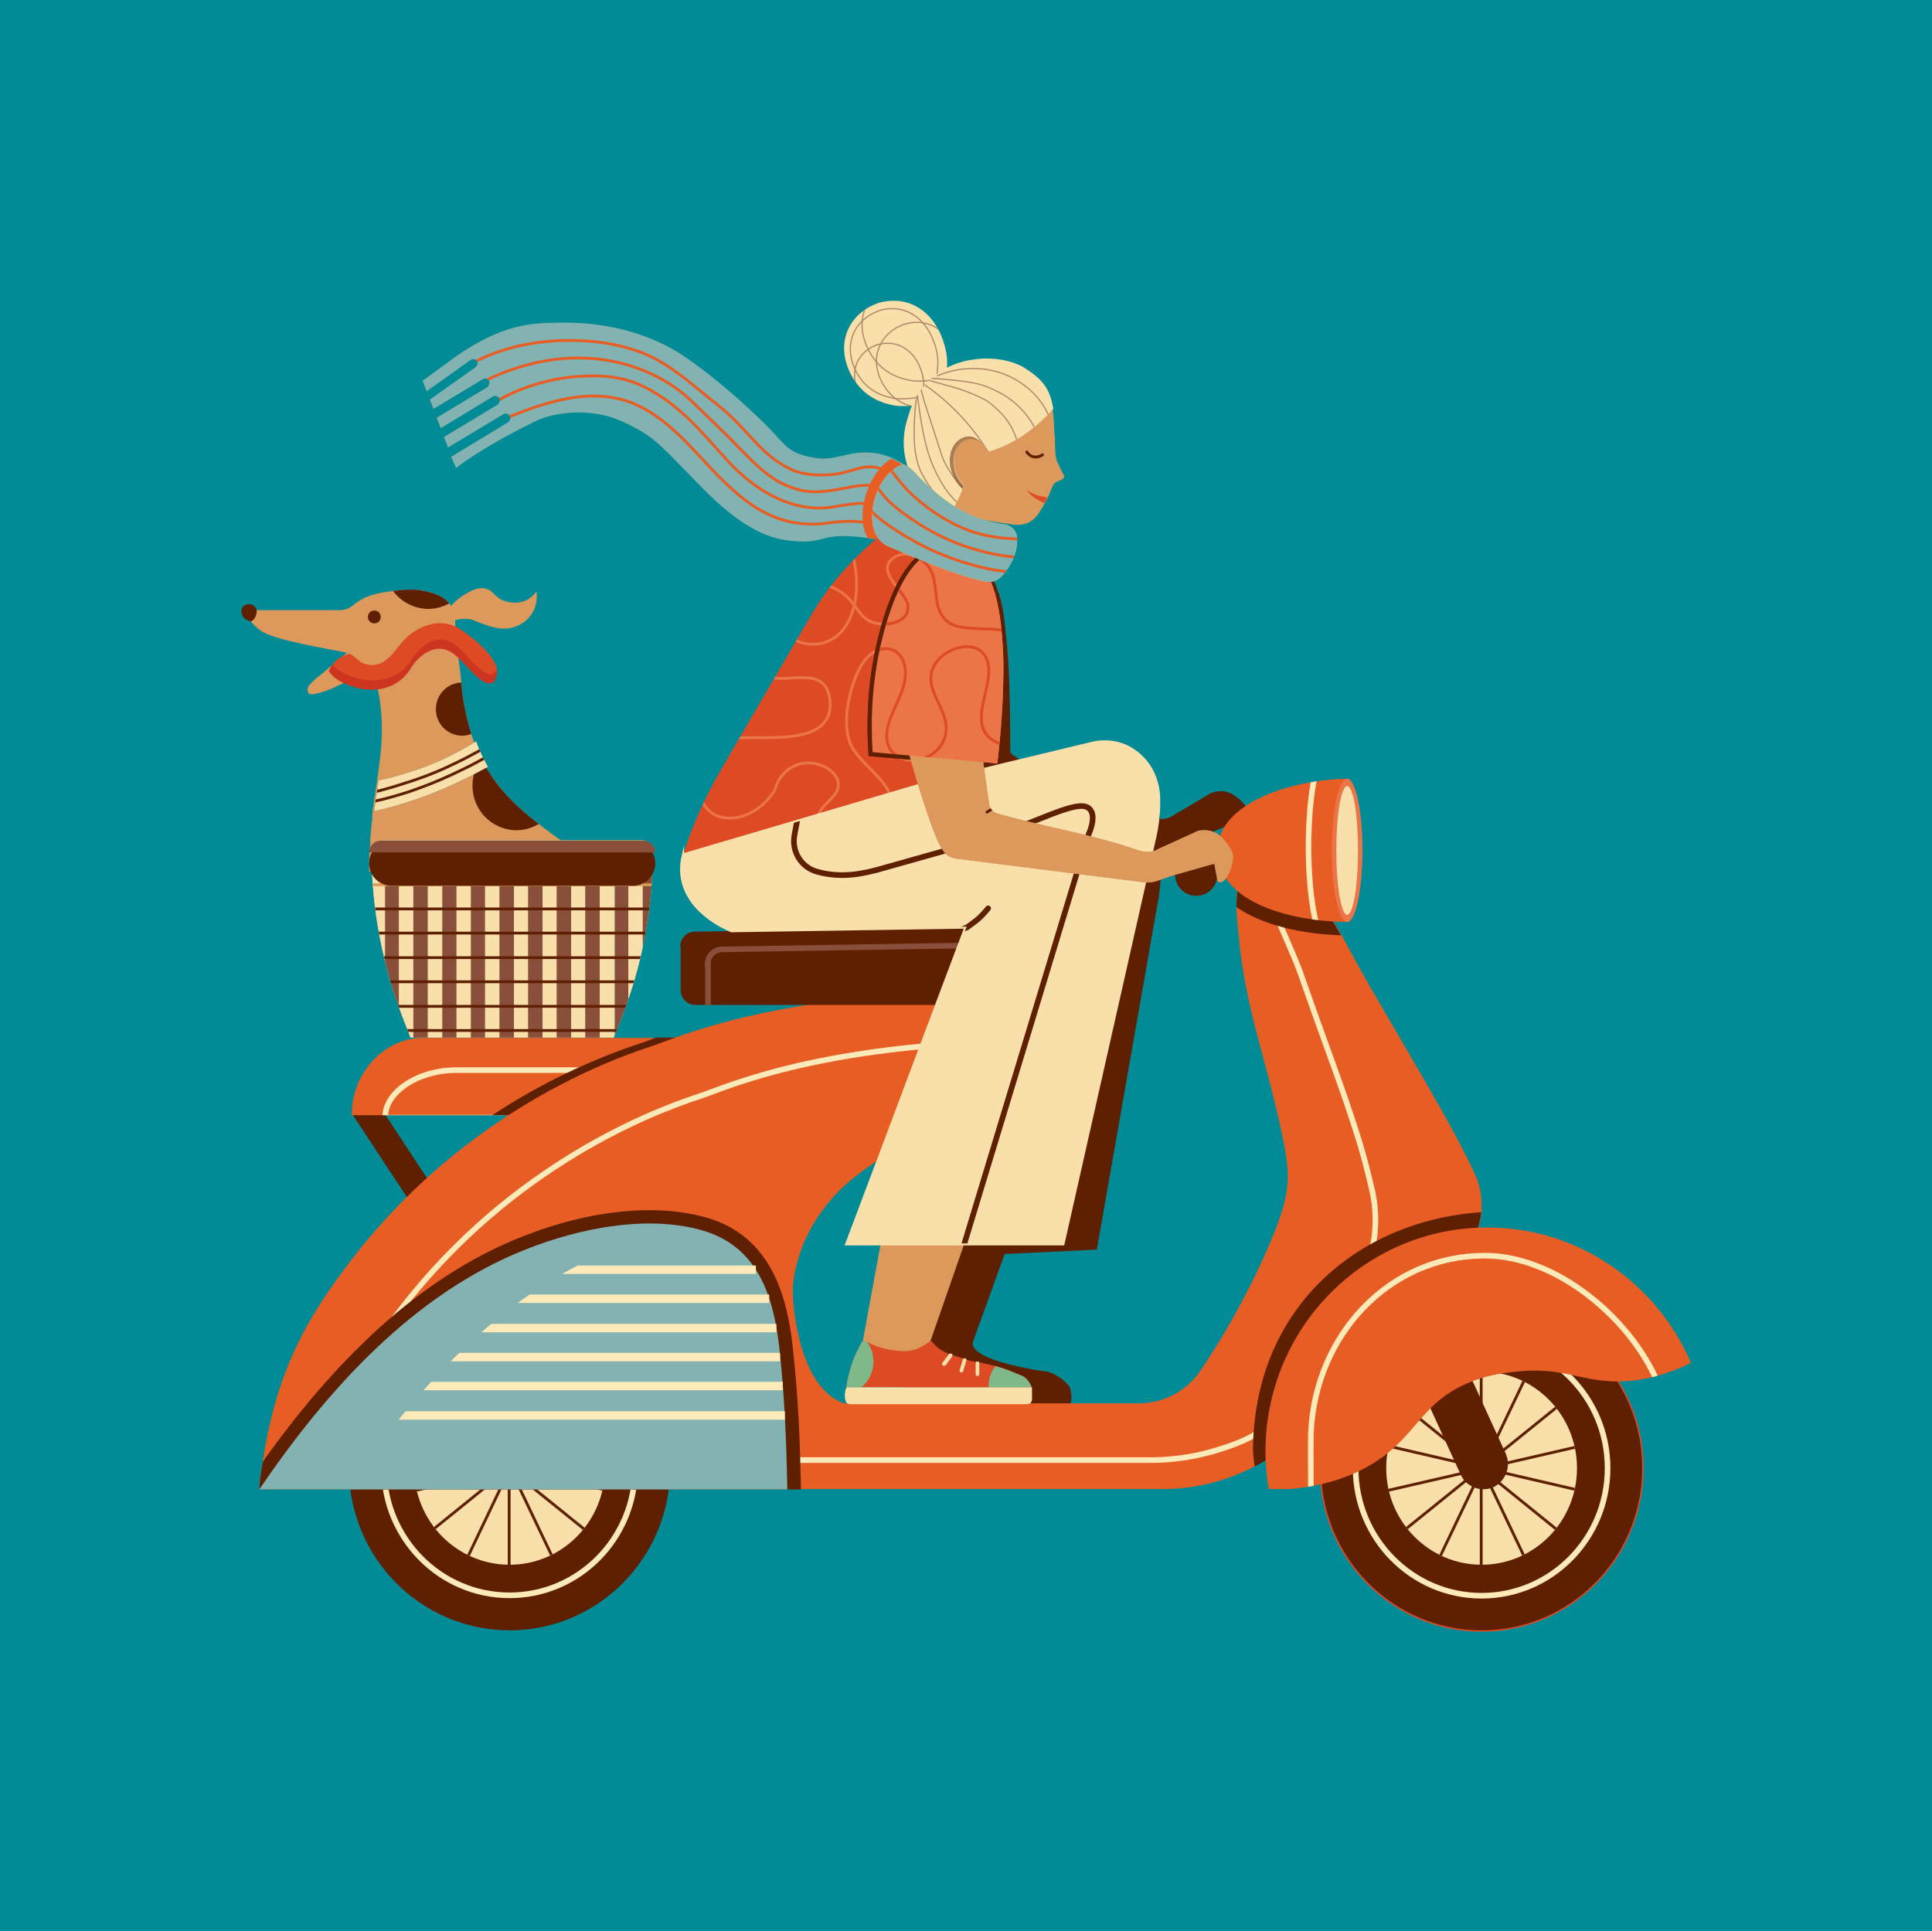 <?xml version="1.0" encoding="UTF-8"?>
<svg data-bbox="0 0 48 47.98" viewBox="0 0 48 47.98" xmlns="http://www.w3.org/2000/svg" data-type="ugc">
    <g>
        <defs>
            <clipPath id="c89b2fdc-cd27-449a-8729-34967f82e7da">
                <path d="M17.52 26.15v1.19c0 .2-.2.37-.44.37H8.74v-.03c0-.99.78-1.88 1.75-1.89h6.58c.24 0 .44.16.44.37Z" fill="#e85d24"/>
            </clipPath>
            <clipPath id="4bde3fec-ec45-4e59-9313-585262e58042">
                <path fill="#f9dfaa" d="M15.03 36.48c0 1.325-1.061 2.4-2.37 2.4s-2.37-1.075-2.37-2.4 1.061-2.4 2.37-2.4 2.37 1.075 2.37 2.4"/>
            </clipPath>
            <clipPath id="889d4cf1-d277-4c8f-a644-279b958ec4ab">
                <path d="M36.81 29.96v.16c-.04.37-.19.73-.45 1.01-1.26 1.4-2.52 2.81-3.77 4.21-.41.45-.88.82-1.41 1.09a4.9 4.9 0 0 1-2.3.57H6.44q.03-.36.09-.69c.34-2.3 1.16-3.59 1.95-4.67 2.72-3.74 6.3-5.18 7.64-5.62.61-.2 2.17-.93 5.55-1.25 1.48-.14 2.53-.19 2.53-.19v1.75c0 .41-.15.81-.43 1.11-.6.67-1.08.8-1.85 1.32-.54.36-1.04.7-1.48 1.31-.18.24-.64.9-.74 1.87-.03.32.1 2.52 1.2 2.93h7.32c.68 0 1.26-.31 1.61-.82a19.3 19.3 0 0 0 1.7-3.11c.33-.78.4-1.1.43-1.31.09-.58.04-1.06-.68-3.74-.23-.86-.42-1.7-.5-2.59-.02-.22-.06-.5-.06-.78 0-.42.06-.83.37-1.06.3-.22.68-.1.8-.06.36.11 1.01 1.09 1.43 1.82.06.11.12.21.17.31.5.93 1.05 1.84 1.58 2.76.6 1.04 1.12 1.91 1.57 2.88.12.25.17.52.17.79"/>
            </clipPath>
            <clipPath id="1667db71-a121-4c34-ab07-cbd567bc7091">
                <path d="M33.53 19.35v3.56c-1.35 0-3.28-.44-3.28-1.78 0-1.2 1.92-1.78 3.28-1.78" fill="#e85d24"/>
            </clipPath>
            <clipPath id="08615210-1c12-43c2-bd70-0c512bafd735">
                <path d="M16.91 23.52v1.08c0 .2.16.37.36.37h6.92c.2 0 .36-.16.36-.37v-1.19a.37.37 0 0 0-.37-.37l-6.92.11c-.2 0-.36.17-.36.37Z" fill="#5f2001"/>
            </clipPath>
            <clipPath id="913fff9d-835c-44b0-a7a4-29075335f264">
                <path d="M8.31 37.52s-.02-.01-.01-.02c.22-.35-.11.16.33-.5 1.68-2.47 3.84-4.88 6.66-5.98 1.3-.51 2.97-.85 4.34-.46 1.37.38 1.77 1.6 1.92 2.9s.19 2.61.21 3.92z"/>
            </clipPath>
            <clipPath id="1d0bad40-aaf2-4297-a60d-e2cc54c3d571">
                <path fill="#f9dfaa" d="M39.18 36.48c0 1.325-1.061 2.4-2.37 2.4s-2.37-1.075-2.37-2.4 1.061-2.4 2.37-2.4 2.37 1.075 2.37 2.4"/>
            </clipPath>
            <clipPath id="e67e641f-8e66-4707-8fc4-8143c6f3f4b4">
                <path d="M42 33.87c-.82.4-1.5.48-1.99.45-.79-.04-1.21-.33-2.22-.25-.31.03-.83.07-1.4.33-1 .46-1.16 1.12-1.97 1.75-.44.34-1.17.74-2.36.85h-.54c-.05-.3-.08-.61-.08-.93 0-3.08 2.47-5.57 5.51-5.57 2.26 0 4.21 1.38 5.06 3.36Z" fill="#e85d24"/>
            </clipPath>
            <clipPath id="c4a2f728-ed40-40af-a131-8edaf8c7d508">
                <path d="M14.06 20.9v.75H9.17v-.19c0-.09 0-.17.01-.25 0-.08.01-.16.02-.24v-.11c0-.04 0-.08.01-.11 0-.04 0-.07.01-.11 0-.04 0-.07.01-.1v-.03c0-.05.01-.1.02-.15v-.08c0-.04 0-.08.01-.11v-.03c0-.04.01-.07.02-.11 0-.03 0-.07.01-.1 0-.06.02-.12.03-.19 0-.04.01-.08.02-.13 0-.06.02-.13.03-.2v-.03c.03-.17.05-.37.08-.6 0-.07.02-.15.02-.23.01-.12.05-.6-.04-1.19-.09-.55-.21-.65-.29-.67-.07-.02-.13.03-.23.08-.22.14-.46.24-.69.35-.12.05-.48.18-.55.11-.05-.06-.02-.16 0-.19.14-.15.16-.17.23-.22.27-.21.46-.4.72-.6-.45-.1-1.83-.31-2.16-.56-.23-.17-.35-.38-.41-.5h2.4c.11 0 .22-.04.31-.11.08-.07.18-.14.31-.2.05-.02.21-.1.58-.15s.67-.09 1.03.02c.18.05.38.12.51.31.12.18.12.38.12.46 0 .53.13 1.05.16 1.58 0 0 .04.6.29 1.32 0 .02.01.03.02.05.03.08.06.17.1.25.05.12.11.23.17.34 0 0 .01.02.02.03.48.83 1.22 1.34 1.6 1.63.13.1.25.18.33.23Z" fill="#dc995b"/>
            </clipPath>
            <clipPath id="2c4181d5-9c64-4350-867b-da252adc4fe8">
                <path d="M12.13 19.05c-.17.09-.39.21-.6.31a10 10 0 0 1-1.67.65c-.17.05-.36.1-.56.14v-.03c0-.04.01-.07.02-.11 0-.03 0-.07.01-.1 0-.06.02-.12.03-.19 0-.04.01-.08.02-.13 0-.06.02-.13.03-.2.16-.03.34-.07.52-.13a7 7 0 0 0 1.9-.84c.03.08.06.17.1.25.05.12.11.23.17.34 0 0 .01.02.02.03Z" fill="#f9dfaa"/>
            </clipPath>
            <clipPath id="1b5a27a2-5996-4bb6-b4ff-2fb1928a9b1a">
                <path d="M15.25 25.78H10.2l-.16-.41c-.53-1.35-.81-2.78-.81-4.23 0-.14.11-.26.26-.26h6.47c.14 0 .26.12.26.26 0 1.45-.27 2.88-.81 4.23z" fill="#b2b17d"/>
            </clipPath>
            <clipPath id="0c469e36-d72b-49af-8583-a12ef6264505">
                <path d="M23.45 9.66c-.1.11-.2.21-.3.32-.1.04-.39.11-.67.11-.12 0-.23 0-.33-.03-.14-.03-.61-.13-.93-.62-.06-.09-.41-.64-.16-1.23.22-.52.73-.67.79-.69.07-.02.48-.13.89.08.52.27.7.83.76 1.11.02.09.03.18.03.26.01.29-.05.54-.08.7Z" fill="#f9dfaa"/>
            </clipPath>
            <clipPath id="43146395-0410-49ca-8c21-785501a5876f">
                <path d="M26.15 10.18s-.07.09-.3.3c-.47.44-1.03.68-1.31.75 0-.02-.06-.1-.1-.17-.02-.03-.04-.05-.06-.07a.36.36 0 0 0-.45-.03c-.12.09-.2.23-.22.38-.05.48.24.7.24.7s-.01.04-.03.09c-.06.17-.14.34-.23.5-.05.08-.08.12-.11.13-.26-.23-.53-.45-.79-.68-.11-.17-.29-.48-.33-.92-.03-.37.05-.65.1-.8.05-.18.16-.51.44-.82.45-.5 1.04-.59 1.21-.61.57-.08 1.02.08 1.21.19.51.32.66.54.75 1.04Z" fill="#f9dfaa"/>
            </clipPath>
            <clipPath id="0351e781-d164-4aa5-b574-95b15f95ef9c">
                <path d="M22.57 11.62c-.25.62-.14 1.89-.8 1.78l-.21-.03c-1.29-.18-.98.2-2.04.05-.99-.14-1.85-1.07-2.32-1.55-.86-.88-.97-1.03-1.68-1.37-.94-.45-1.91-.18-2.16-.06-1.39.67-2.03 1.19-2.03 1.19-.03-.08-.09-.2-.12-.28l1.42-.86s.05-.06.05-.1c0-.02 0-.04-.02-.06a.113.113 0 0 0-.15-.04l-1.38.83c-.03-.09-.07-.18-.1-.26l1.34-.81s.05-.06.05-.1c0-.02 0-.04-.02-.06a.113.113 0 0 0-.15-.04l-1.3.79c-.03-.09-.07-.18-.1-.26l1.26-.76s.05-.06.05-.1c0-.02 0-.04-.01-.06a.113.113 0 0 0-.15-.04l-1.23.74c-.03-.08-.06-.15-.09-.23l1.14-.81s.05-.06.05-.09c0-.02 0-.04-.02-.06-.03-.05-.1-.06-.15-.03l-1.1.78c-.02-.05-.08-.2-.1-.26 0 0 .28-.2.59-.43 1.29-.97 2.08-1 2.69-1.01.44-.01 1.98-.05 3.33.91.49.35 1.14.86 1.93 1.64.5.5.52.7 1.23.81.52.08.84-.21 1.48-.12.14.02.27.06.39.11.17.08.32.17.41.22Z" fill="#82b2b2"/>
            </clipPath>
            <clipPath id="47808129-e6d4-485b-bada-4586e27a83af">
                <path d="M24.15 13.61v.01c0 .03-.01.05-.02.08l-1.11 5.1c0 .02 0 .03-.01.05-.04.17-.07.33-.11.5 0 .04-.02.08-.03.13-.07.02-.14.04-.2.06-1.9.58-3.81 1.15-5.71 1.73a10.6 10.6 0 0 1 .94-2.12c.3-.52.45-.78 2.01-3.45.3-.51.48-.83.82-1.25.39-.48.76-.82 1.03-1.05.21-.09.53-.19.94-.2.7-.01 1.22.28 1.44.42Z" fill="#dd4a24"/>
            </clipPath>
            <clipPath id="1fa45d21-01b6-49ee-8a9c-5f4d780cc69a">
                <path d="M21.5 33.33s-.07-.01-.09.02c-.05.09-.15.28-.23.49-.09.27-.15.54-.15.63h4.6s-.07-.21-.23-.28c-.15-.06-.33-.14-.48-.19-.22-.07-.44-.12-.67-.16-.21-.03-.34-.1-.59-.17-.16-.05-.37-.15-.48-.31a.065.065 0 0 0-.09-.02c-.08.06-.24.15-.27.16a.95.95 0 0 1-.44.07c-.3-.02-.61-.09-.87-.25Z" fill="#dd4a24"/>
            </clipPath>
            <clipPath id="b5ecd100-cb18-4efb-ac39-b861e8f82a06">
                <path d="M16.97 21.22c-.04.17-.07.38-.03.6.15.89 1.15 1.28 1.23 1.32l5.81-.09c-.99 2.62-1.97 5.25-2.96 7.87h5.4l2.27-10.06c.07-.3.11-.6.11-.91v-.09c0-.35-.12-.7-.34-.96-.08-.09-.17-.18-.29-.26-.02-.01-.04-.03-.06-.04-.3-.18-.66-.22-.99-.14-1.42.34-2.83.68-4.25 1.03-1.97.58-3.94 1.16-5.9 1.74Z" stroke-miterlimit="10" fill="#f9e0aa" stroke="#f9e0aa" stroke-width=".05"/>
            </clipPath>
            <clipPath id="abcce74c-dce5-4b7f-af97-b9a7d3f0fed9">
                <path d="M24.78 18.97c-1.03-.09-2.06-.19-3.1-.28-.1-1.52.17-2.65.38-3.33.33-1.03.7-1.47 1.12-1.69.14-.07.4-.16.73-.07.37.1.61.6.73.91.24.61.28 1.52.29 1.98 0 .69-.03 1.45-.15 2.47Z" fill="#ec7449"/>
            </clipPath>
            <clipPath id="2b846916-f483-43d0-8875-2c7021860b7c">
                <path d="M22.44 18.18c.13.52.29 1.07.47 1.64.1.31.2.61.31.89.06.16.13.31.23.45.05.08.16.17.42.19l4.53.57c.13.02.25 0 .37-.04.14-.05.28-.1.41-.14.33-.09.66-.19.99-.28l.08.43c.03.05.12.03.16-.01.04-.05.11-.13.15-.25.07-.21.11-.35.03-.5-.09-.16-.18-.28-.28-.36a.6.6 0 0 0-.42-.14c-.08 0-.15.02-.22.06l-.88.4c-.18.11-.35.08-.47.05-.21-.07-.42-.14-.63-.2-.97-.28-1.95-.45-2.92-.73a.27.27 0 0 1-.19-.22c-.09-.57-.17-1.23-.26-1.78-.62 0-1.25 0-1.87-.01Z" fill="#dc995b"/>
            </clipPath>
            <clipPath id="f03a1ec6-2245-47b7-8a6e-6781643c0d49">
                <path d="M24.78 18.97c-1.03-.09-2.06-.19-3.1-.28-.1-1.52.17-2.65.38-3.33.33-1.03.7-1.47 1.12-1.69.14-.07.4-.16.73-.07.37.1.61.6.73.91.24.61.28 1.52.29 1.98 0 .69-.03 1.45-.15 2.47Z" fill="#ec7449"/>
            </clipPath>
            <clipPath id="0742a997-6a50-45a4-9bf8-a5013d09dfad">
                <path d="M22.34 11.57c.18-.09.39.17.51.3.51.51 1.07.93 1.78 1.1.12.03.23.05.32.06.18.02.32.17.32.36.01.4-.2.69-.27.79-.04.05-.08.11-.15.17-.11.11-.27.13-.42.09-.84-.2-1.59-.54-2.35-.86-.72-.3-.41-1.69.27-2.01Z" fill="#82b2b2"/>
            </clipPath>
        </defs>
        <g style="isolation:isolate">
            <path fill="#008b97" d="M48 0v47.98H0V0z"/>
            <g>
                <path fill="#5f2001" d="m11.08 29.99-.56.38-1.77-2.69.56-.38z"/>
                <path d="M17.52 26.15v1.19c0 .2-.2.37-.44.37H8.74v-.03c0-.99.78-1.88 1.75-1.89h6.58c.24 0 .44.16.44.37Z" fill="#e85d24"/>
                <g clip-path="url(#c89b2fdc-cd27-449a-8729-34967f82e7da)">
                    <path d="M18.35 26.82v.73c0 .12-.2.22-.44.22H9.57v-.02c0-.6.78-1.15 1.75-1.16h6.58c.24 0 .44.1.44.22Z" fill="none" stroke-miterlimit="10" stroke-width=".14" stroke="#fee9b8"/>
                </g>
                <path fill="#5f2001" d="M16.65 36.48c0 2.226-1.786 4.03-3.99 4.03s-3.99-1.804-3.99-4.03 1.786-4.03 3.99-4.03 3.99 1.804 3.99 4.03"/>
                <path fill="none" stroke-miterlimit="10" stroke-width=".14" stroke="#fee9b8" d="M15.78 36.48c0 1.745-1.397 3.16-3.12 3.16s-3.12-1.415-3.12-3.16 1.397-3.16 3.12-3.16 3.12 1.415 3.12 3.16z"/>
                <path fill="#f9dfaa" d="M15.03 36.48c0 1.325-1.061 2.4-2.37 2.4s-2.37-1.075-2.37-2.4 1.061-2.4 2.37-2.4 2.37 1.075 2.37 2.4"/>
                <g clip-path="url(#4bde3fec-ec45-4e59-9313-585262e58042)">
                    <path fill="none" stroke="#5f2001" stroke-miterlimit="10" stroke-width=".07" d="M12.65 33.08v6.76"/>
                    <path fill="none" stroke="#5f2001" stroke-miterlimit="10" stroke-width=".07" d="m10.02 34.37 5.23 4.22"/>
                    <path fill="none" stroke="#5f2001" stroke-miterlimit="10" stroke-width=".07" d="m9.38 37.25 6.52-1.5"/>
                    <path fill="none" stroke="#5f2001" stroke-miterlimit="10" stroke-width=".07" d="m11.21 39.55 2.9-6.09"/>
                    <path fill="none" stroke="#5f2001" stroke-miterlimit="10" stroke-width=".07" d="m14.13 39.54-2.9-6.09"/>
                    <path fill="none" stroke="#5f2001" stroke-miterlimit="10" stroke-width=".07" d="m15.94 37.23-6.52-1.51"/>
                    <path fill="none" stroke="#5f2001" stroke-miterlimit="10" stroke-width=".07" d="m15.28 34.35-5.22 4.22"/>
                </g>
                <path d="M28.38 18.91c-.26-.35-.81-.29-1.38-.12-1.3.38-2.27 1.43-3.56 1.81-1.8.63-3.59 1.26-5.39 1.88a1.5 1.5 0 0 0 0 .56c.18.82 1.12 1.14 1.2 1.16l5.38-.35c-.8 2.48-1.59 4.95-2.39 7.43l.79-.04-.3 2.26s-.02.01-.03.02c-.04.09-.13.27-.19.47-.07.24-.11.49-.11.59-.01.04-.03.1-.03.17 0 .06.01.1.03.14s.06.07.1.07l4.05-.07c.12 0 .06-.4.01-.45-.15-.18-.38-.34-.61-.37-.27-.03-1.94-.3-1.77-.75l.78-2.16 2.29-.11c.32-1.82.64-3.64.96-5.47.19-1.06.37-2.12.56-3.18.15-.85.18-2.72-.38-3.48Z" fill="#5f2001"/>
                <path d="M30.98 20.08c-.1-.15-.21-.25-.32-.32-.13-.09-.29-.12-.44-.09-.08.01-.15.04-.21.08-.31.19-.83.49-.83.49-.16.13-.34.12-.46.1-.21-.05-.43-.09-.65-.13-.99-.17-3.09-1.52-2.97-1.52 0-1.02-.02-2.14-.1-2.83-.05-.46-.06-1.02-.43-1.66-.17-.29-.66-.78-1.04-.83-.34-.05-.59.06-.71.15-.4.27-.72.75-.93 1.81-.14.69-.28 1.85-.02 3.35.31 0 .61-.01.92-.02.13.33.27.66.43 1 .13.29.27.58.41.85.07.15.16.29.28.42.06.07.17.15.43.14l4.56.06c.13 0 .25-.03.36-.08.13-.06.26-.13.4-.19.32-.13.64-.26.95-.39l.13.42c.03.05.12.02.16-.03s.1-.14.12-.26c.05-.22.07-.36-.03-.5Z" fill="#5f2001"/>
                <path d="M17.52 26.15v1.19c0 .2-.2.37-.44.37h-4.85a15.7 15.7 0 0 1 3.69-1.79c.1-.03.23-.08.38-.14h.78c.24 0 .44.16.44.37" fill="#5f2001"/>
                <path d="M36.81 29.96v.16c-.04.37-.19.73-.45 1.01-1.26 1.4-2.52 2.81-3.77 4.21-.41.45-.88.82-1.41 1.09a4.9 4.9 0 0 1-2.3.57H6.44q.03-.36.09-.69c.34-2.3 1.16-3.59 1.95-4.67 2.72-3.74 6.3-5.18 7.64-5.62.61-.2 2.17-.93 5.55-1.25 1.48-.14 2.53-.19 2.53-.19v1.75c0 .41-.15.81-.43 1.11-.6.67-1.08.8-1.85 1.32-.54.36-1.04.7-1.48 1.31-.18.24-.64.9-.74 1.87-.03.32.1 2.52 1.27 2.93h7.32c.62 0 1.2-.31 1.54-.82a19.3 19.3 0 0 0 1.7-3.11c.33-.78.4-1.1.43-1.31.09-.58.04-1.06-.68-3.74-.23-.86-.42-1.7-.5-2.59-.02-.22-.06-.5-.06-.78 0-.42.06-.83.37-1.06.3-.22.68-.1.8-.06.36.11 1.01 1.09 1.43 1.82.06.11.12.21.17.31.5.93 1.05 1.84 1.58 2.76.6 1.04 1.12 1.91 1.57 2.88.12.25.17.52.17.79" fill="#e85d24"/>
                <g clip-path="url(#889d4cf1-d277-4c8f-a644-279b958ec4ab)">
                    <path d="M16.51 36.28h12.07q.78 0 1.53-.21c.41-.12.87-.28 1.14-.47l1.19-.83 2.59 1.52" fill="none" stroke-miterlimit="10" stroke-width=".14" stroke="#fee9b8"/>
                </g>
                <path d="M7.98 36.42c.41-1.62 1.08-2.66 1.73-3.55 2.72-3.74 6.3-5.18 7.64-5.62.61-.2 2.17-.93 5.55-1.25" fill="none" stroke-miterlimit="10" stroke-width=".14" stroke="#fee9b8"/>
                <path d="M30.84 20.58c.44 1.29 1.24 2.96 1.47 3.6.76 2.17 1.08 2.94 1.49 4.28.14.47.23.87.29 1.12a3.35 3.35 0 0 1-.5 2.62" fill="none" stroke-miterlimit="10" stroke-width=".14" stroke="#fee9b8"/>
                <path d="M33.33 23.24c-.99-.03-1.96-.25-2.61-.7 0-.42.06-.83.37-1.06.3-.22.68-.1.8-.06.36.11 1.01 1.09 1.43 1.82Z" fill="#5f2001"/>
                <path d="M33.53 19.35v3.56c-1.35 0-3.28-.44-3.28-1.78 0-1.2 1.92-1.78 3.28-1.78" fill="#e85d24"/>
                <g clip-path="url(#1667db71-a121-4c34-ab07-cbd567bc7091)">
                    <path d="M33.05 23.54c-.3 0-.54-1.12-.54-2.5s.24-2.5.54-2.5" fill="none" stroke-miterlimit="10" stroke-width=".14" stroke="#fee9b8"/>
                </g>
                <path d="M33.85 21.13c0 .98-.17 1.78-.38 1.78s-.38-.8-.38-1.78.17-1.78.38-1.78.38.8.38 1.78" fill="#ec7449"/>
                <path d="M33.74 21.13c0 .88-.12 1.6-.27 1.6s-.27-.72-.27-1.6.12-1.6.27-1.6.27.72.27 1.6" fill="#f9dfaa"/>
                <path d="M16.91 23.52v1.08c0 .2.16.37.36.37h6.92c.2 0 .36-.16.36-.37v-1.19a.37.37 0 0 0-.37-.37l-6.92.11c-.2 0-.36.17-.36.37Z" fill="#5f2001"/>
                <g clip-path="url(#08615210-1c12-43c2-bd70-0c512bafd735)">
                    <path d="M17.59 23.96v1.08c0 .2.16.37.36.37h6.92c.2 0 .36-.16.36-.37v-1.19a.37.37 0 0 0-.37-.37l-6.92.11c-.2 0-.36.17-.36.37Z" fill="none" stroke-miterlimit="10" stroke-width=".14" stroke="#8a4f3b"/>
                </g>
                <path d="M19.89 37.01H6.44q.03-.36.09-.69c2.03-2.86 4.15-4.69 6.46-5.6.76-.3 1.91-.65 3.15-.65.5 0 .97.06 1.4.18 1.66.47 2.02 2.04 2.15 3.18.15 1.28.19 2.55.21 3.58Z" fill="#5f2001"/>
                <path fill="#7fb98a" d="M6.18 37.37h.01z"/>
                <path d="M19.56 37.01H6.44c1.68-2.47 3.84-4.88 6.66-5.98 1.3-.51 2.97-.85 4.34-.46s1.77 1.6 1.92 2.9c.13 1.17.18 2.36.2 3.54" fill="#82b2b2"/>
                <g clip-path="url(#913fff9d-835c-44b0-a7a4-29075335f264)">
                    <path fill="none" stroke-miterlimit="10" stroke="#fee9b8" stroke-width=".21" d="M18.78 31.55H9.76"/>
                    <path fill="none" stroke-miterlimit="10" stroke="#fee9b8" stroke-width=".21" d="M19.11 32.27H9.76"/>
                    <path fill="none" stroke-miterlimit="10" stroke="#fee9b8" stroke-width=".21" d="M19.29 33H9.76"/>
                    <path fill="none" stroke-miterlimit="10" stroke="#fee9b8" stroke-width=".21" d="M19.38 33.72H9.76"/>
                    <path fill="none" stroke-miterlimit="10" stroke="#fee9b8" stroke-width=".21" d="M19.45 34.44H9.76"/>
                    <path fill="none" stroke-miterlimit="10" stroke="#fee9b8" stroke-width=".21" d="M19.5 35.17H9.76"/>
                </g>
                <path fill="none" stroke-miterlimit="10" stroke-width=".07" stroke="#dd4a24" d="M40.8 36.48c0 2.226-1.786 4.03-3.99 4.03s-3.99-1.804-3.99-4.03 1.786-4.03 3.99-4.03 3.99 1.804 3.99 4.03z"/>
                <path fill="none" stroke-miterlimit="10" stroke-width=".07" stroke="#dd4a24" d="M39.18 36.48c0 1.325-1.061 2.4-2.37 2.4s-2.37-1.075-2.37-2.4 1.061-2.4 2.37-2.4 2.37 1.075 2.37 2.4z"/>
                <path d="M37.11 36.95c-.31.14-.68 0-.82-.31l-1.57-3.44 1.12-.52 1.57 3.44c.14.31 0 .68-.3.83Z" fill="none" stroke-miterlimit="10" stroke-width=".07" stroke="#dd4a24"/>
                <path fill="#5f2001" d="M40.8 36.48c0 2.226-1.786 4.03-3.99 4.03s-3.99-1.804-3.99-4.03 1.786-4.03 3.99-4.03 3.99 1.804 3.99 4.03"/>
                <path fill="none" stroke-miterlimit="10" stroke-width=".14" stroke="#fee9b8" d="M39.94 36.48c0 1.75-1.401 3.17-3.13 3.17s-3.13-1.42-3.13-3.17 1.401-3.17 3.13-3.17 3.13 1.42 3.13 3.17z"/>
                <path fill="#f9dfaa" d="M39.18 36.48c0 1.325-1.061 2.4-2.37 2.4s-2.37-1.075-2.37-2.4 1.061-2.4 2.37-2.4 2.37 1.075 2.37 2.4"/>
                <g clip-path="url(#1d0bad40-aaf2-4297-a60d-e2cc54c3d571)">
                    <path fill="none" stroke="#5f2001" stroke-miterlimit="10" stroke-width=".07" d="M36.8 33.08v6.76"/>
                    <path fill="none" stroke="#5f2001" stroke-miterlimit="10" stroke-width=".07" d="m34.18 34.37 5.22 4.22"/>
                    <path fill="none" stroke="#5f2001" stroke-miterlimit="10" stroke-width=".07" d="m33.54 37.25 6.51-1.5"/>
                    <path fill="none" stroke="#5f2001" stroke-miterlimit="10" stroke-width=".07" d="m35.36 39.55 2.91-6.09"/>
                    <path fill="none" stroke="#5f2001" stroke-miterlimit="10" stroke-width=".07" d="m38.28 39.54-2.9-6.09"/>
                    <path fill="none" stroke="#5f2001" stroke-miterlimit="10" stroke-width=".07" d="m40.09 37.23-6.51-1.51"/>
                    <path fill="none" stroke="#5f2001" stroke-miterlimit="10" stroke-width=".07" d="m39.44 34.35-5.23 4.22"/>
                </g>
                <path d="M37.11 36.95c-.31.14-.68 0-.82-.31l-1.57-3.44 1.12-.52 1.57 3.44c.14.31 0 .68-.3.83" fill="#5f2001"/>
                <path d="M36.8 30.13c-.04.37-.19.73-.45 1.01-1.26 1.4-2.52 2.81-3.77 4.21-.41.45-.88.82-1.41 1.09-.02-.17-.04-.33-.04-.37 0-3.54 2.58-5.74 5.67-5.95Z" fill="#5f2001"/>
                <path d="M42 33.87c-.82.4-1.5.48-1.99.45-.79-.04-1.21-.33-2.22-.25-.31.03-.83.07-1.4.33-1 .46-1.16 1.12-1.97 1.75-.44.34-1.17.74-2.36.85h-.54c-.05-.3-.08-.61-.08-.93 0-3.08 2.47-5.57 5.51-5.57 2.26 0 4.21 1.38 5.06 3.36Z" fill="#e85d24"/>
                <g clip-path="url(#e67e641f-8e66-4707-8fc4-8143c6f3f4b4)">
                    <path d="M32.57 37.11c0-.29-.01-1.25 0-1.53.12-2.41 1.94-4.38 4.32-4.38 1.78 0 3.61 1.56 4.28 3.12" fill="none" stroke-miterlimit="10" stroke-width=".14" stroke="#fee9b8"/>
                </g>
                <path d="M14.06 20.9v.75H9.17v-.19c0-.09 0-.17.01-.25 0-.08.01-.16.02-.24v-.11c0-.04 0-.08.01-.11 0-.04 0-.07.01-.11 0-.04 0-.07.01-.1v-.03c0-.05.01-.1.02-.15v-.08c0-.04 0-.08.01-.11v-.03c0-.04.01-.07.02-.11 0-.03 0-.07.01-.1 0-.06.02-.12.03-.19 0-.04.01-.08.02-.13 0-.06.02-.13.03-.2v-.03c.03-.17.05-.37.08-.6 0-.07.02-.15.02-.23.01-.12.05-.6-.04-1.19-.09-.55-.21-.65-.29-.67-.07-.02-.13.03-.23.08-.22.14-.46.24-.69.35-.12.05-.48.18-.55.11-.05-.06-.02-.16 0-.19.14-.15.16-.17.23-.22.27-.21.46-.4.72-.6-.45-.1-1.83-.31-2.16-.56-.23-.17-.35-.38-.41-.5h2.4c.11 0 .22-.04.31-.11.08-.07.18-.14.31-.2.05-.02.21-.1.58-.15s.67-.09 1.03.02c.18.05.38.12.51.31.12.18.12.38.12.46 0 .53.13 1.05.16 1.58 0 0 .04.6.29 1.32 0 .02.01.03.02.05.03.08.06.17.1.25.05.12.11.23.17.34 0 0 .01.02.02.03.48.83 1.22 1.34 1.6 1.63.13.1.25.18.33.23Z" fill="#dc995b"/>
                <g clip-path="url(#c4a2f728-ed40-40af-a131-8edaf8c7d508)">
                    <path fill="#5f2001" d="M12.13 17.62c0 .365-.291.66-.65.66a.655.655 0 0 1-.65-.66c0-.365.291-.66.65-.66s.65.295.65.66"/>
                    <path fill="#5f2001" d="M13.92 19.52a1.1 1.1 0 0 1-1.09 1.11 1.1 1.1 0 0 1-1.09-1.11 1.1 1.1 0 0 1 1.09-1.11 1.1 1.1 0 0 1 1.09 1.11"/>
                    <path fill="#5f2001" d="M11.73 14.02a1.1 1.1 0 0 1-1.09 1.11 1.1 1.1 0 0 1-1.09-1.11 1.1 1.1 0 0 1 1.09-1.11 1.1 1.1 0 0 1 1.09 1.11"/>
                </g>
                <path d="M11.11 15.18c.07-.1.2-.26.41-.39.16-.1.33-.2.52-.17.23.04.23.23.52.32.07.02.25.07.45 0 .17-.06.27-.18.32-.24.01.08.03.31-.11.54-.19.31-.53.37-.59.37-.25.04-.49-.06-.67-.12-.14-.05-.21-.1-.34-.11a.8.8 0 0 0-.41.07c-.03-.09-.06-.18-.1-.28Z" fill="#dc995b"/>
                <path d="M6.25 15.44s-.15-.01-.22-.13c-.03-.06-.06-.18.02-.25s.21-.06.28.01c.08.08.04.19.03.22-.03.09-.09.14-.12.15Z" fill="#5f2001"/>
                <path d="M9.46 15.33c0 .09-.07.16-.16.16s-.16-.07-.16-.16.07-.16.16-.16.16.07.16.16" fill="#5f2001"/>
                <path d="M12.3 16.9v.01c-.21.25-.59-.24-.73-.38-.15-.15-.3-.33-.51-.39-.34-.1-.69.19-.85.46-.34.56-.98.65-1.56.42-.29-.11-.42-.24-.48-.35a1 1 0 0 1 .08-.14c.02-.02.04-.05.06-.07.03-.03.07-.07.12-.1.08-.06.17-.08.22-.1.07-.02.26.18.32.21.14.07.31.09.46.03.3-.12.46-.47.69-.67.34-.3.81-.45 1.23-.23.21.11.91.63.99 1.04.02.09 0 .18-.05.25Z" fill="#ce3521"/>
                <path d="M12.35 16.64s-.01.02-.02.03v.01c-.21.25-.59-.24-.73-.38-.15-.15-.3-.33-.51-.39-.34-.1-.69.19-.85.46-.34.56-.98.65-1.56.42-.22-.09-.35-.18-.42-.27.02-.02.04-.05.06-.07.03-.03.07-.07.12-.1.08-.06.17-.08.22-.1.07-.02.26.18.32.21.14.07.31.09.46.03.3-.12.46-.47.69-.67.34-.3.81-.45 1.23-.23.21.11.91.63.99 1.04Z" fill="#dd4a24"/>
                <path d="M12.13 19.05c-.17.09-.39.21-.6.31a10 10 0 0 1-1.67.65c-.17.05-.36.1-.56.14v-.03c0-.04.01-.07.02-.11 0-.03 0-.07.01-.1 0-.06.02-.12.03-.19 0-.04.01-.08.02-.13 0-.06.02-.13.03-.2.16-.03.34-.07.52-.13a7 7 0 0 0 1.9-.84c.03.08.06.17.1.25.05.12.11.23.17.34 0 0 .01.02.02.03Z" fill="#28856b"/>
                <path d="M12.13 19.05c-.17.09-.39.21-.6.31a10 10 0 0 1-1.67.65c-.17.05-.36.1-.56.14v-.03c0-.04.01-.07.02-.11 0-.03 0-.07.01-.1 0-.06.02-.12.03-.19 0-.04.01-.08.02-.13 0-.06.02-.13.03-.2.16-.03.34-.07.52-.13a7 7 0 0 0 1.9-.84c.03.08.06.17.1.25.05.12.11.23.17.34 0 0 .01.02.02.03Z" fill="#f9dfaa"/>
                <g clip-path="url(#2c4181d5-9c64-4350-867b-da252adc4fe8)">
                    <path d="M12.05 18.83c-.17.09-.36.2-.58.3-.26.13-.69.33-1.27.53q-.18.06-.39.12c-.17.05-.36.1-.57.14" fill="none" stroke="#5f2001" stroke-miterlimit="10" stroke-width=".07"/>
                    <path d="M12.01 18.6c-.17.09-.47.26-.69.36-.29.14-.65.31-1.26.5q-.18.06-.39.12c-.17.05-.36.1-.57.14" fill="none" stroke="#5f2001" stroke-miterlimit="10" stroke-width=".07"/>
                </g>
                <path d="M15.25 25.78H10.2l-.16-.41c-.53-1.35-.81-2.78-.81-4.23 0-.14.11-.26.26-.26h6.47c.14 0 .26.12.26.26 0 1.45-.27 2.88-.81 4.23z" fill="#b2b17d"/>
                <path d="M15.25 25.78H10.2l-.16-.41c-.53-1.35-.81-2.78-.81-4.23 0-.14.11-.26.26-.26h6.47c.14 0 .26.12.26.26 0 1.45-.27 2.88-.81 4.23z" fill="#b2b17d"/>
                <g clip-path="url(#1b5a27a2-5996-4bb6-b4ff-2fb1928a9b1a)">
                    <path d="M9.92 21.7v4.01s-.08-.05-.12-.08a.3.3 0 0 1-.08-.07c-.05-.04-.1-.09-.15-.14v-3.73h.36Z" fill="#8a4f3b"/>
                    <path d="M9.21 21.7v3.29s-.01-.02-.02-.03q-.15-.255-.24-.54c0-.02-.01-.04-.02-.07-.05-.17-.07-.35-.08-.54v-2.12h.36Z" fill="#8a4f3b"/>
                    <path d="M9.56 21.7v3.73c-.12-.12-.24-.26-.33-.4 0-.01-.02-.03-.02-.04V21.7h.36Z" fill="#f9dfaa"/>
                    <path d="M10.27 21.7v4.2c-.12-.05-.24-.12-.36-.19V21.7z" fill="#f9dfaa"/>
                    <path d="M10.63 21.7v4.32q-.18-.045-.36-.12v-4.2z" fill="#8a4f3b"/>
                    <path d="M10.99 21.7v4.35h-.19c-.06 0-.11-.02-.17-.03V21.7z" fill="#f9dfaa"/>
                    <path fill="#8a4f3b" d="M11.35 21.7v4.35h-.36V21.7z"/>
                    <path fill="#f9dfaa" d="M11.7 21.7v4.35h-.36V21.7z"/>
                    <path fill="#8a4f3b" d="M12.06 21.7v4.35h-.36V21.7z"/>
                    <path fill="#f9dfaa" d="M12.41 21.7v4.35h-.36V21.7z"/>
                    <path fill="#8a4f3b" d="M12.77 21.7v4.35h-.36V21.7z"/>
                    <path fill="#f9dfaa" d="M13.13 21.7v4.35h-.36V21.7z"/>
                    <path fill="#8a4f3b" d="M13.48 21.7v4.35h-.36V21.7z"/>
                    <path fill="#f9dfaa" d="M13.84 21.7v4.35h-.36V21.7z"/>
                    <path fill="#8a4f3b" d="M14.19 21.7v4.35h-.36V21.7z"/>
                    <path fill="#f9dfaa" d="M14.55 21.7v4.35h-.36V21.7z"/>
                    <path d="M14.9 21.7v4.26q-.165.06-.36.09V21.7z" fill="#8a4f3b"/>
                    <path d="M15.26 21.7v4.1c-.11.06-.23.11-.36.16V21.7z" fill="#f9dfaa"/>
                    <path d="M15.62 21.7v3.87s-.06.04-.08.07c-.08.06-.17.12-.26.17v-4.1h.36Z" fill="#8a4f3b"/>
                    <path d="M15.97 21.7v3.49c-.11.13-.22.26-.36.36v-3.86h.36Z" fill="#f9dfaa"/>
                    <path d="M16.33 21.7v2.85c-.05.14-.12.28-.2.41-.01.02-.03.04-.04.07-.04.06-.08.11-.12.17v-3.49h.36Z" fill="#8a4f3b"/>
                    <path d="M16.47 21.7v2.12c0 .19-.03.37-.08.54 0 .02-.01.04-.02.07-.01.04-.03.09-.04.13v-2.85h.14Z" fill="#dc995b"/>
                    <path fill="#dc995b" d="M16.47 21.95v.07H8.85v-.07z"/>
                    <path fill="#5f2001" d="M16.47 22.55v.07H8.85v-.07z"/>
                    <path fill="#5f2001" d="M16.47 23.15v.07H8.85v-.07z"/>
                    <path d="M16.47 23.76v.07H8.85v-.07z" fill="#5f2001"/>
                    <path d="M16.39 24.36s-.01.04-.02.07H8.95s-.01-.04-.02-.07z" fill="#5f2001"/>
                    <path d="M16.13 24.97s-.03.04-.04.07H9.23s-.02-.03-.02-.04c0 0-.01-.02-.02-.03z" fill="#5f2001"/>
                    <path d="M15.61 25.57s-.06.04-.08.07H9.81s-.06-.04-.08-.07h5.89Z" fill="#5f2001"/>
                </g>
                <path fill="#5f2001" d="M16.28 21.45c0 .31-.25.56-.56.56H9.73a.56.56 0 1 1 0-1.12h5.99c.31 0 .56.25.56.56"/>
                <path d="M9.46 20.89h6.53c.16 0 .29.13.29.29H9.17c0-.16.13-.29.29-.29" fill="#8a4f3b"/>
                <path d="M30.25 21.72c0 .3-.24.54-.53.54s-.53-.24-.53-.54.24-.54.53-.54.53.24.53.54" fill="#5f2001"/>
                <path d="m26.39 11.91-.11.05c-.07.03-.12.08-.14.15-.04.09-.07.18-.11.26-.02.05-.05.09-.07.13-.05.1-.11.18-.15.25-.01.02-.02.04-.04.05-.12.17-.31.25-.51.24-.08 0-.16-.02-.25-.03-.13-.02-.26-.03-.39-.06a3.6 3.6 0 0 1-.95-.3c-.12-.06-.24-.14-.34-.22-.19-.15-.34-.34-.45-.55a1.89 1.89 0 0 1 .02-1.84c.15-.26.36-.48.61-.64.35-.23.79-.33 1.25-.26.33.05.76.19 1.01.4.24.2.33.4.38.63.04.22.03.46.06.74 0 0 0 .37.03.48.02.1.16.35.19.42.02.03 0 .07-.03.09Z" fill="#dc995b"/>
                <path d="M26.02 12.37s-.05.09-.07.13q-.12-.045-.27-.15a.7.7 0 0 1-.17-.17c.1.06.22.13.39.16.04 0 .09.02.12.02Z" fill="#dd4a24"/>
                <path d="M25.51 11.23s.05.08.13.11c.13.05.25-.03.26-.04" fill="none" stroke="#5f2001" stroke-width=".07" stroke-linejoin="round" stroke-linecap="round"/>
                <path d="M23.45 9.66c-.1.11-.2.21-.3.32-.1.04-.39.11-.67.11-.12 0-.23 0-.33-.03-.14-.03-.61-.13-.93-.62-.06-.09-.41-.64-.16-1.23.22-.52.73-.67.79-.69.07-.02.48-.13.89.08.52.27.7.83.76 1.11.02.09.03.18.03.26.01.29-.05.54-.08.7Z" fill="#f9dfaa"/>
                <g opacity=".7" clip-path="url(#0c469e36-d72b-49af-8583-a12ef6264505)">
                    <path d="M23.81 9.79c-.08.09-.16.17-.25.26-.08.03-.32.09-.55.09-.09 0-.19 0-.27-.02-.11-.03-.5-.1-.76-.51-.05-.07-.34-.52-.13-1 .18-.42.59-.55.65-.56.06-.02.39-.11.72.07.42.22.57.68.62.9.02.07.02.14.03.21.01.24-.04.44-.07.57Z" fill="none" stroke-miterlimit="10" stroke="#8f634d" stroke-width=".03"/>
                    <path d="M22.89 10.01c-.07.07-.13.14-.2.21-.07.03-.26.07-.45.07-.08 0-.15 0-.22-.02-.09-.02-.41-.09-.62-.42-.04-.06-.28-.43-.11-.83.15-.35.49-.45.53-.46.05-.01.32-.09.6.06.35.18.47.56.51.74.01.06.02.12.02.17 0 .19-.03.36-.06.47Z" fill="none" stroke-miterlimit="10" stroke="#8f634d" stroke-width=".03"/>
                    <path d="M23.24 9.55c-.08.09-.17.18-.26.27-.09.04-.33.09-.57.09-.1 0-.19 0-.28-.03-.12-.03-.52-.11-.79-.53-.05-.07-.35-.54-.14-1.05.18-.44.62-.57.67-.59.06-.02.41-.11.75.07.44.23.59.7.65.94.02.08.02.15.03.22.01.25-.04.46-.07.59Z" fill="none" stroke-miterlimit="10" stroke="#8f634d" stroke-width=".03"/>
                    <path d="M23.82 9.05c-.1.1-.19.21-.29.31-.1.04-.38.1-.65.11-.11 0-.22 0-.32-.03-.13-.03-.59-.12-.9-.6-.05-.08-.4-.62-.16-1.19.21-.5.7-.65.77-.67s.46-.13.86.08c.5.26.68.8.74 1.07.02.09.03.17.03.25.01.28-.05.52-.08.67Z" fill="none" stroke-miterlimit="10" stroke="#8f634d" stroke-width=".03"/>
                </g>
                <path d="M26.15 10.18s-.07.09-.3.3c-.47.44-1.03.68-1.31.75 0-.02-.06-.1-.1-.17-.02-.03-.04-.05-.06-.07a.36.36 0 0 0-.45-.03c-.12.09-.2.23-.22.38-.05.48.24.7.24.7s-.01.04-.03.09c-.06.17-.14.34-.23.5-.05.08-.08.12-.11.13-.26-.23-.53-.45-.79-.68-.11-.17-.29-.48-.33-.92-.03-.37.05-.65.1-.8.05-.18.16-.51.44-.82.45-.5 1.04-.59 1.21-.61.57-.08 1.02.08 1.21.19.51.32.66.54.75 1.04Z" fill="#f9dfaa"/>
                <g opacity=".7" clip-path="url(#43146395-0410-49ca-8c21-785501a5876f)">
                    <path d="M22.79 9.75c-.03.17-.06.41-.07.69-.02.46-.02.95.2 1.36.19.36.47.66.77.91" fill="none" stroke-miterlimit="10" stroke="#8f634d" stroke-width=".03"/>
                    <path d="M22.76 9.58c.08.6.16 1.33.38 1.9.16.4.45.93.82 1.13" fill="none" stroke-miterlimit="10" stroke="#8f634d" stroke-width=".03"/>
                    <path d="M22.85 9.53c.04.19.1.42.19.68.13.39.22.69.35 1.08.16.5.72 1.06.72 1.06" fill="none" stroke-miterlimit="10" stroke="#8f634d" stroke-width=".03"/>
                    <path d="M23.28 9.34c.2-.08.54-.2.97-.18.26 0 .7.07 1.14.37.68.48.76 1.08.77 1.21" fill="none" stroke-miterlimit="10" stroke="#8f634d" stroke-width=".03"/>
                    <path d="M23.05 9.4c.2 0 .5.03.85.07.41.05.61.13.78.21.74.32 1.06.96 1.07 1.09" fill="none" stroke-miterlimit="10" stroke="#8f634d" stroke-width=".03"/>
                    <path d="m22.9 9.4.92.26s.4.13.68.29c.12.07.37.29.51.48.22.29.33.71.33.85" fill="none" stroke-miterlimit="10" stroke="#8f634d" stroke-width=".03"/>
                    <path d="M22.61 9.33a5.6 5.6 0 0 1 1.99 1.98" fill="none" stroke-miterlimit="10" stroke="#8f634d" stroke-width=".03"/>
                </g>
                <path d="M24.37 10.99V11a.36.36 0 0 0-.45-.03c-.12.09-.2.23-.22.38-.05.48.24.7.24.7s-.01.04-.03.09c-.09-.08-.19-.22-.26-.4a.8.8 0 0 1-.04-.44.58.58 0 0 1 .19-.35c.04-.03.17-.13.33-.1.13.02.21.12.23.15Z" style="mix-blend-mode:multiply" fill="#5f2001" opacity=".5"/>
                <path d="M22.57 11.62c-.25.62-.14 1.89-.8 1.78l-.21-.03c-1.29-.18-.98.2-2.04.05-.99-.14-1.85-1.07-2.32-1.55-.86-.88-.97-1.03-1.68-1.37-.94-.45-1.91-.18-2.16-.06-1.39.67-2.03 1.19-2.03 1.19-.03-.08-.09-.2-.12-.28l1.42-.86s.05-.06.05-.1c0-.02 0-.04-.02-.06a.113.113 0 0 0-.15-.04l-1.38.83c-.03-.09-.07-.18-.1-.26l1.34-.81s.05-.06.05-.1c0-.02 0-.04-.02-.06a.113.113 0 0 0-.15-.04l-1.3.79c-.03-.09-.07-.18-.1-.26l1.26-.76s.05-.06.05-.1c0-.02 0-.04-.01-.06a.113.113 0 0 0-.15-.04l-1.23.74c-.03-.08-.06-.15-.09-.23l1.14-.81s.05-.06.05-.09c0-.02 0-.04-.02-.06-.03-.05-.1-.06-.15-.03l-1.1.78c-.02-.05-.08-.2-.1-.26 0 0 .28-.2.59-.43 1.29-.97 2.08-1 2.69-1.01.44-.01 1.98-.05 3.33.91.49.35 1.14.86 1.93 1.64.5.5.52.7 1.23.81.52.08.84-.21 1.48-.12.14.02.27.06.39.11.17.08.32.17.41.22Z" fill="#28856b"/>
                <path d="M22.57 11.62c-.25.62-.14 1.89-.8 1.78l-.21-.03c-1.29-.18-.98.2-2.04.05-.99-.14-1.85-1.07-2.32-1.55-.86-.88-.97-1.03-1.68-1.37-.94-.45-1.91-.18-2.16-.06-1.39.67-2.03 1.19-2.03 1.19-.03-.08-.09-.2-.12-.28l1.42-.86s.05-.06.05-.1c0-.02 0-.04-.02-.06a.113.113 0 0 0-.15-.04l-1.38.83c-.03-.09-.07-.18-.1-.26l1.34-.81s.05-.06.05-.1c0-.02 0-.04-.02-.06a.113.113 0 0 0-.15-.04l-1.3.79c-.03-.09-.07-.18-.1-.26l1.26-.76s.05-.06.05-.1c0-.02 0-.04-.01-.06a.113.113 0 0 0-.15-.04l-1.23.74c-.03-.08-.06-.15-.09-.23l1.14-.81s.05-.06.05-.09c0-.02 0-.04-.02-.06-.03-.05-.1-.06-.15-.03l-1.1.78c-.02-.05-.08-.2-.1-.26 0 0 .28-.2.59-.43 1.29-.97 2.08-1 2.69-1.01.44-.01 1.98-.05 3.33.91.49.35 1.14.86 1.93 1.64.5.5.52.7 1.23.81.52.08.84-.21 1.48-.12.14.02.27.06.39.11.17.08.32.17.41.22Z" fill="#82b2b2"/>
                <g clip-path="url(#0351e781-d164-4aa5-b574-95b15f95ef9c)">
                    <path d="M11.7 9.04c.2-.11.49-.24.84-.35.13-.04.74-.23 1.58-.23.3 0 .93 0 1.68.25.79.26 1.39.85 2.04 1.36.74.58 1.04 1.24 1.83 1.6.33.15.81.16 1.16.1.3-.05.6-.21.91-.16.21.04.37.13.47.21" fill="none" stroke-miterlimit="10" stroke-width=".07" stroke="#e85d24"/>
                    <path d="M11.9 9.54c.2-.11.47-.24.8-.35 1.33-.47 2.77-.4 3.97.37.38.25.5.4 1.32 1.19.45.43.95 1.06 1.54 1.31.43.18.72.19 1.17.12.32-.04.92-.23 1.13-.04" fill="none" stroke-miterlimit="10" stroke-width=".07" stroke="#e85d24"/>
                    <path d="M12.09 10.12c.23-.15.54-.33.95-.48.6-.22 1.12-.28 1.4-.29.7-.04 1.24.04 1.85.42.73.44 1.2 1.04 1.77 1.66.75.83 1.72 1.33 2.67 1.16.12-.02.59-.1.71-.08.42.05.54.16.54.16" fill="none" stroke-miterlimit="10" stroke-width=".07" stroke="#e85d24"/>
                    <path d="M12.27 10.52c.18-.08.44-.19.76-.31.76-.28 1.61-.5 2.43-.28.74.2 1.35.79 1.86 1.34.95 1.03 1.8 1.94 3.29 1.72.64-.09 1.23-.02 1.7.29" fill="none" stroke-miterlimit="10" stroke-width=".07" stroke="#e85d24"/>
                </g>
                <path d="M22.57 11.62c-.25.62-.48 1.17-.73 1.79l-.28-.04c-.33-.56 0-1.64.59-1.97.17.08.32.17.41.22Z" fill="#e85d24"/>
                <path d="M24.15 13.61v.01c0 .03-.01.05-.02.08l-1.11 5.1c0 .02 0 .03-.01.05-.04.17-.07.33-.11.5 0 .04-.02.08-.03.13-.07.02-.14.04-.2.06-1.9.58-3.81 1.15-5.71 1.73a10.6 10.6 0 0 1 .94-2.12c.3-.52.45-.78 2.01-3.45.3-.51.48-.83.82-1.25.39-.48.76-.82 1.03-1.05.21-.09.53-.19.94-.2.7-.01 1.22.28 1.44.42Z" fill="#dd4a24"/>
                <g clip-path="url(#47808129-e6d4-485b-bada-4586e27a83af)">
                    <path d="M18.64 14.74c-.46.4-.67.96-.51 1.39.18.47.76.68 1.12.72.51.06 1.29-.26 1.37.56.1 1.06-1.37.9-2.04.92-.43.01-.91-.04-1.16.34-.29.44-.13 1.34.35 1.58.43.21 1.1 0 1.48-.62.09-.37.4-.64.76-.67s.75.18.81.46c.07.31-.28.48-.42.7-.38.59-.24 1.78.69 1.69.65-.06 1-.78 1.07-1.37.13-.98-.43-1.1-.93-1.78-.38-.52-.14-1.53.12-2.04.47-.91 1.42-.5 1.07.52-.11.32-.3.62-.37.96-.03.16-.03.34.05.49.06.1.15.18.26.23.42.21 1-.06 1.12-.52.18-.67-.62-1.15-.26-1.78.28-.49 1.25-.72 1.34.04.08.63-.62 1.6.31 1.93.82.29 1.26-.52 1.28-1.24.01-.61-.29-1.16-.81-1.46s-1.45-.02-1.83-.37c-.35-.33-.19-.83-.37-1.22-.15-.32-.62-.57-.94-.34-.47.34.29.83.35 1.16.08.45-.51.54-.82.46-.44-.12-.43-.55-.92-.82-.43-.24-1.09-.33-1.39.16-.5.83.55 1.46 1.24 1.07.54-.3.78-1.18.51-2.16" fill="none" stroke-miterlimit="10" stroke-width=".07" stroke="#ec7449"/>
                </g>
                <path d="m23.09 33.4-.21.19c-.41.47-1.15.4-1.47-.13l.55-2.99 2.11.11z" fill="#dc995b"/>
                <path d="M21.5 33.33s-.07-.01-.09.02c-.05.09-.15.28-.23.49-.09.27-.15.54-.15.63h4.6s-.07-.21-.23-.28c-.15-.06-.33-.14-.48-.19-.22-.07-.44-.12-.67-.16-.21-.03-.34-.1-.59-.17-.16-.05-.37-.15-.48-.31a.065.065 0 0 0-.09-.02c-.08.06-.24.15-.27.16a.95.95 0 0 1-.44.07c-.3-.02-.61-.09-.87-.25Z" fill="#dd4a24"/>
                <g clip-path="url(#1fa45d21-01b6-49ee-8a9c-5f4d780cc69a)">
                    <path fill="#7fb98a" d="M21.7 33.83c0 .458-.367.83-.82.83a.825.825 0 0 1-.82-.83c0-.458.367-.83.82-.83s.82.372.82.83"/>
                    <path fill="#7fb98a" d="M26.2 34.45c0 .458-.367.83-.82.83a.825.825 0 0 1-.82-.83c0-.458.367-.83.82-.83s.82.372.82.83"/>
                </g>
                <path d="M25.63 34.47h-4.6s-.04.1-.04.18c0 .06 0 .11.02.16.01.05.06.08.11.08h4.41c.06 0 .11-.05.11-.12v-.3Z" fill="#f9dfaa"/>
                <path d="M24.33 34.15v-.28s0-.04-.04-.04-.05.02-.05.04v.28s0 .04.04.04.05-.02.05-.04" fill="#f9dfaa"/>
                <path d="m23.93 34.07.08-.27s0-.05-.03-.05-.05 0-.06.03l-.08.27s0 .05.03.05.05 0 .06-.03" fill="#f9dfaa"/>
                <path d="m23.49 33.93.17-.23s.01-.05-.01-.06-.05-.01-.07 0l-.17.23s-.01.05.01.06.05.01.07 0" fill="#f9dfaa"/>
                <path d="M16.97 21.22c-.04.17-.07.38-.03.6.15.89 1.15 1.28 1.23 1.32l5.81-.09c-.99 2.62-1.97 5.25-2.96 7.87h5.4l2.27-10.06c.07-.3.11-.6.11-.91v-.09c0-.35-.12-.7-.34-.96-.08-.09-.17-.18-.29-.26-.02-.01-.04-.03-.06-.04-.3-.18-.66-.22-.99-.14-1.42.34-2.83.68-4.25 1.03-1.97.58-3.94 1.16-5.9 1.74Z" fill="#f9e0aa"/>
                <g clip-path="url(#b5ecd100-cb18-4efb-ac39-b861e8f82a06)">
                    <path d="M21.98 23.87c.68-.28 1.37-.55 2.05-.83.21-.16.28-.18.52-.47" fill="none" stroke="#5f2001" stroke-width=".14" stroke-linejoin="round" stroke-linecap="round"/>
                    <path d="m20 19.35-.26 1.39c-.08.41.16.81.56.92q0 0 0 0c.64.18 1.2.03 1.54-.06 1.81-.51 2.72-.76 3.02-.87 1.33-.51 2-.87 2.22-.62.13.15.05.43-.04.64l-3.42 11.27" fill="none" stroke-width=".14" stroke-linejoin="round" stroke-linecap="round" stroke="#5f2001"/>
                </g>
                <path d="M16.97 21.22c-.04.17-.07.38-.03.6.15.89 1.15 1.28 1.23 1.32l5.81-.09c-.99 2.62-1.97 5.25-2.96 7.87h5.4l2.27-10.06c.07-.3.11-.6.11-.91v-.09c0-.35-.12-.7-.34-.96-.08-.09-.17-.18-.29-.26-.02-.01-.04-.03-.06-.04-.3-.18-.66-.22-.99-.14-1.42.34-2.83.68-4.25 1.03-1.97.58-3.94 1.16-5.9 1.74Z" fill="none" stroke-miterlimit="10" stroke="#f9e0aa" stroke-width=".05"/>
                <path d="M22.6 18.77c-.29-.03-.62-.05-.92-.08-.1-1.52.17-2.65.38-3.33.33-1.03.7-1.47 1.12-1.69" fill="none" stroke="#5f2001" stroke-miterlimit="10" stroke-linecap="round" stroke-width=".21"/>
                <path d="M22.44 18.18c.13.52.29 1.07.47 1.64.1.31.2.61.31.89.06.16.13.31.23.45.05.08.16.17.42.19l4.53.57c.13.02.25 0 .37-.04.14-.05.28-.1.41-.14.33-.09.66-.19.99-.28l.08.43c.03.05.12.03.16-.01.04-.05.11-.13.15-.25.07-.21.11-.35.03-.5-.09-.16-.18-.28-.28-.36a.6.6 0 0 0-.42-.14c-.08 0-.15.02-.22.06l-.88.4c-.18.11-.35.08-.47.05-.21-.07-.42-.14-.63-.2-.97-.28-1.95-.45-2.92-.73a.27.27 0 0 1-.19-.22c-.09-.57-.17-1.23-.26-1.78-.62 0-1.25 0-1.87-.01Z" fill="#dc995b"/>
                <path d="M24.78 18.97c-1.03-.09-2.06-.19-3.1-.28-.1-1.52.17-2.65.38-3.33.33-1.03.7-1.47 1.12-1.69.14-.07.4-.16.73-.07.37.1.61.6.73.91.24.61.28 1.52.29 1.98 0 .69-.03 1.45-.15 2.47Z" fill="#ec7449"/>
                <g clip-path="url(#abcce74c-dce5-4b7f-af97-b9a7d3f0fed9)">
                    <path d="M18.64 14.74c-.46.4-.67.96-.51 1.39.18.47.76.68 1.12.72.51.06 1.29-.26 1.37.56.1 1.06-1.37.9-2.04.92-.43.01-.91-.04-1.16.34-.29.44-.13 1.34.35 1.58.43.21 1.1 0 1.48-.62.09-.37.4-.64.76-.67s.75.18.81.46c.07.31-.28.48-.42.7-.38.59-.24 1.78.69 1.69.65-.06 1-.78 1.07-1.37.13-.98-.43-1.1-.93-1.78-.38-.52-.14-1.53.12-2.04.47-.91 1.42-.5 1.07.52-.11.32-.3.62-.37.96-.03.16-.03.34.05.49.06.1.15.18.26.23.42.21 1-.06 1.12-.52.18-.67-.62-1.15-.26-1.78.28-.49 1.25-.72 1.34.04.08.63-.62 1.6.31 1.93.82.29 1.26-.52 1.28-1.24.01-.61-.29-1.16-.81-1.46s-1.45-.02-1.83-.37c-.35-.33-.19-.83-.37-1.22-.15-.32-.62-.57-.94-.34-.47.34.29.83.35 1.16.08.45-.51.54-.82.46-.44-.12-.43-.55-.92-.82-.43-.24-1.09-.33-1.39.16-.5.83.55 1.46 1.24 1.07.54-.3.78-1.18.51-2.16" fill="none" stroke-miterlimit="10" stroke-width=".07" stroke="#dd4a24"/>
                </g>
                <path d="M22.6 18.77c-.29-.03-.62-.05-.92-.08-.1-1.52.17-2.65.38-3.33.33-1.03.7-1.47 1.12-1.69" fill="none" stroke="#5f2001" stroke-miterlimit="10" stroke-linecap="round" stroke-width=".21"/>
                <path d="M22.44 18.18c.13.52.29 1.07.47 1.64.1.31.2.61.31.89.06.16.13.31.23.45.05.08.16.17.42.19l4.53.57c.13.02.25 0 .37-.04.14-.05.28-.1.41-.14.33-.09.66-.19.99-.28l.08.43c.03.05.12.03.16-.01.04-.05.11-.13.15-.25.07-.21.11-.35.03-.5-.09-.16-.18-.28-.28-.36a.6.6 0 0 0-.42-.14c-.08 0-.15.02-.22.06l-.88.4c-.18.11-.35.08-.47.05-.21-.07-.42-.14-.63-.2-.97-.28-1.95-.45-2.92-.73a.27.27 0 0 1-.19-.22c-.09-.57-.17-1.23-.26-1.78-.62 0-1.25 0-1.87-.01Z" fill="#dc995b"/>
                <g clip-path="url(#2b846916-f483-43d0-8875-2c7021860b7c)">
                    <path d="M25.26 19.98c-.14.03-.27.01-.49.07-.08.02-.19.09-.25.13" fill="none" stroke="#5f2001" stroke-width=".07" stroke-linejoin="round" stroke-linecap="round"/>
                </g>
                <path d="M24.78 18.97c-1.03-.09-2.06-.19-3.1-.28-.1-1.52.17-2.65.38-3.33.33-1.03.7-1.47 1.12-1.69.14-.07.4-.16.73-.07.37.1.61.6.73.91.24.61.28 1.52.29 1.98 0 .69-.03 1.45-.15 2.47Z" fill="#ec7449"/>
                <g clip-path="url(#f03a1ec6-2245-47b7-8a6e-6781643c0d49)">
                    <path d="M18.64 14.74c-.46.4-.67.96-.51 1.39.18.47.76.68 1.12.72.51.06 1.29-.26 1.37.56.1 1.06-1.37.9-2.04.92-.43.01-.91-.04-1.16.34-.29.44-.13 1.34.35 1.58.43.21 1.1 0 1.48-.62.09-.37.4-.64.76-.67s.75.18.81.46c.07.31-.28.48-.42.7-.38.59-.24 1.78.69 1.69.65-.06 1-.78 1.07-1.37.13-.98-.43-1.1-.93-1.78-.38-.52-.14-1.53.12-2.04.47-.91 1.42-.5 1.07.52-.11.32-.3.62-.37.96-.03.16-.03.34.05.49.06.1.15.18.26.23.42.21 1-.06 1.12-.52.18-.67-.62-1.15-.26-1.78.28-.49 1.25-.72 1.34.04.08.63-.62 1.6.31 1.93.82.29 1.26-.52 1.28-1.24.01-.61-.29-1.16-.81-1.46s-1.45-.02-1.83-.37c-.35-.33-.19-.83-.37-1.22-.15-.32-.62-.57-.94-.34-.47.34.29.83.35 1.16.08.45-.51.54-.82.46-.44-.12-.43-.55-.92-.82-.43-.24-1.09-.33-1.39.16-.5.83.55 1.46 1.24 1.07.54-.3.78-1.18.51-2.16" fill="none" stroke-miterlimit="10" stroke-width=".07" stroke="#dd4a24"/>
                </g>
                <path d="M22.34 11.57c.18-.09.39.17.51.3.51.51 1.07.93 1.78 1.1.12.03.23.05.32.06.18.02.32.17.32.36.01.4-.2.69-.27.79-.04.05-.08.11-.15.17-.11.11-.27.13-.42.09-.84-.2-1.59-.54-2.35-.86-.72-.3-.41-1.69.27-2.01Z" fill="#fed752"/>
                <path d="M22.34 11.57c.18-.09.39.17.51.3.51.51 1.07.93 1.78 1.1.12.03.23.05.32.06.18.02.32.17.32.36.01.4-.2.69-.27.79-.04.05-.08.11-.15.17-.11.11-.27.13-.42.09-.84-.2-1.59-.54-2.35-.86-.72-.3-.41-1.69.27-2.01Z" fill="#82b2b2"/>
                <g clip-path="url(#0742a997-6a50-45a4-9bf8-a5013d09dfad)">
                    <path d="M21.98 11.45c.1.17.29.42.51.67.19.21.72.7 1.45 1.01.76.32 1.6.27 1.96.24" fill="none" stroke-miterlimit="10" stroke-width=".07" stroke="#e85d24"/>
                    <path d="M21.57 11.72c.1.17.24.45.47.69.19.21.86.72 1.59 1.03.76.32 1.55.44 1.9.4" fill="none" stroke-miterlimit="10" stroke-width=".07" stroke="#e85d24"/>
                    <path d="M21.16 12.16c.1.17.3.32.52.57.19.21.9.7 1.63 1.01.76.32 1.57.5 1.93.46" fill="none" stroke-miterlimit="10" stroke-width=".07" stroke="#e85d24"/>
                </g>
            </g>
        </g>
    </g>
</svg>

